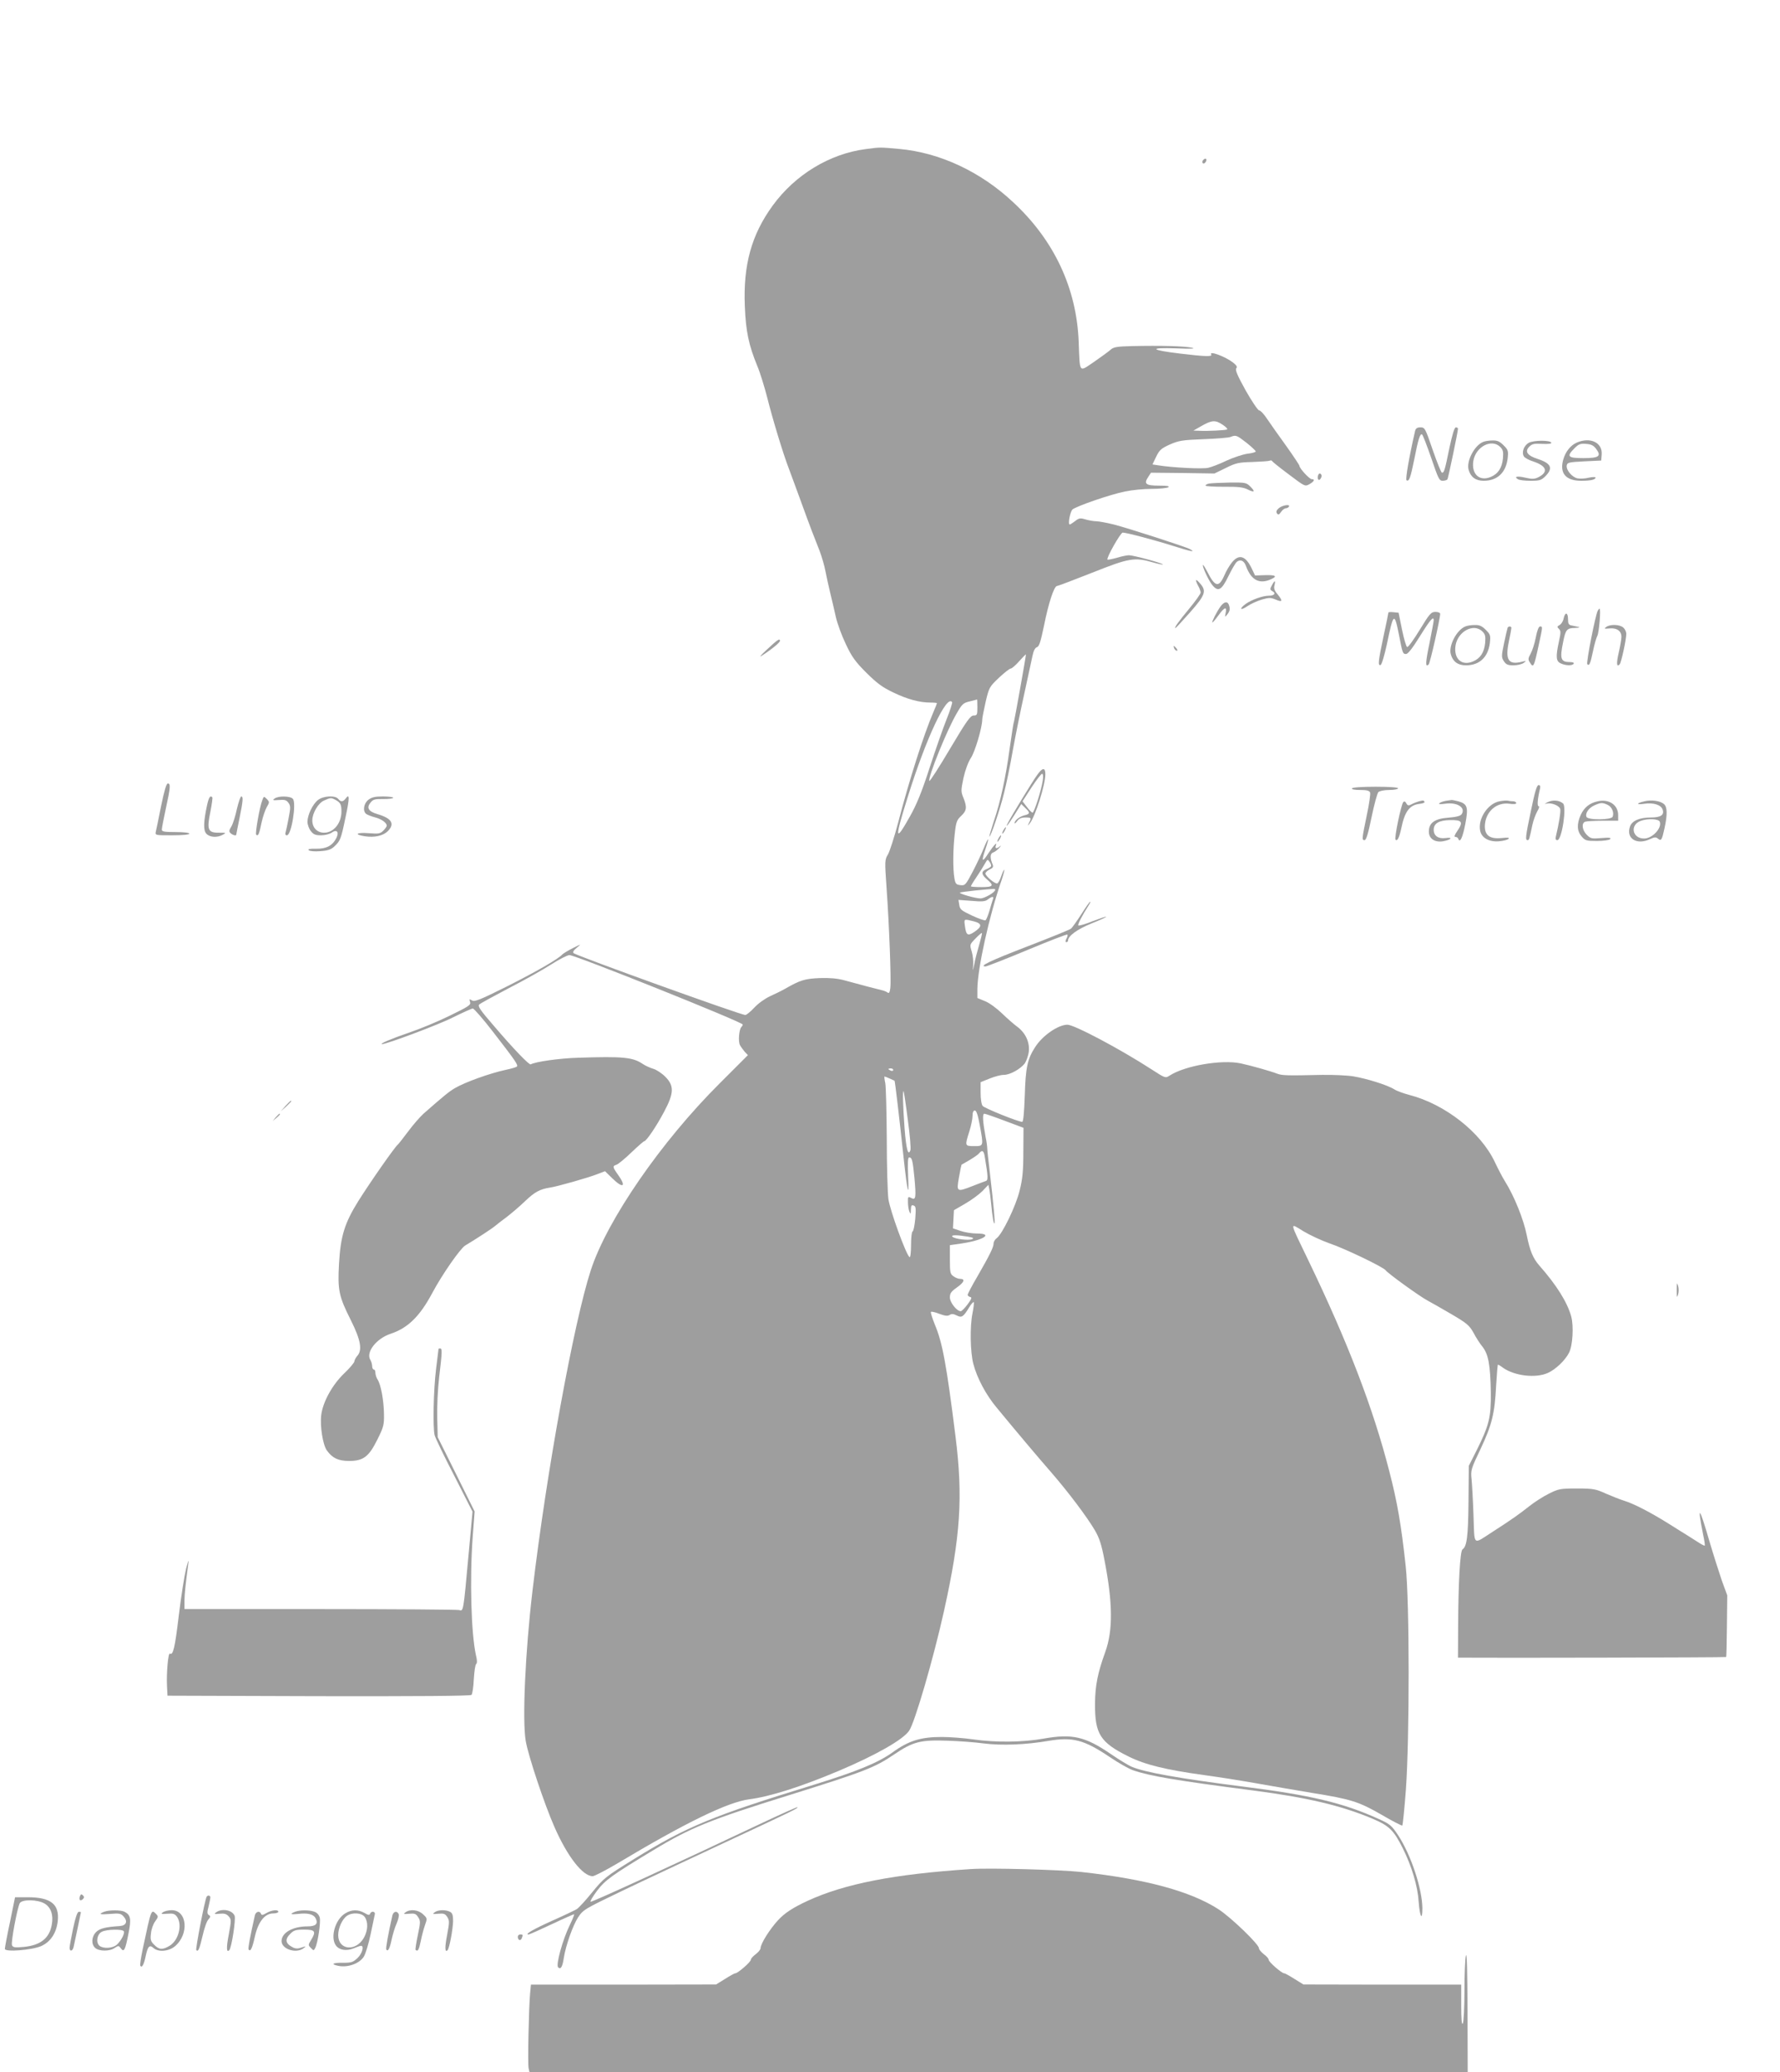 <?xml version="1.0" standalone="no"?>
<!DOCTYPE svg PUBLIC "-//W3C//DTD SVG 20010904//EN"
 "http://www.w3.org/TR/2001/REC-SVG-20010904/DTD/svg10.dtd">
<svg version="1.0" xmlns="http://www.w3.org/2000/svg"
 width="1100pt" height="1280pt" viewBox="0 0 1100 1280"
 preserveAspectRatio="xMidYMid meet">
<g transform="translate(0,1280) scale(0.1,-0.1)"
fill="#9e9e9e" stroke="none">
<path d="M5350 11879 c-223 -29 -436 -158 -575 -349 -131 -180 -183 -367 -172
-623 6 -154 24 -239 77 -368 17 -40 44 -128 61 -194 33 -132 98 -347 134 -440
12 -33 44 -118 70 -190 26 -71 57 -157 70 -190 13 -33 35 -90 50 -128 14 -37
30 -93 36 -125 6 -31 19 -91 29 -132 10 -41 26 -109 35 -150 9 -41 37 -117 62
-169 37 -79 59 -109 127 -177 66 -65 99 -90 167 -122 87 -42 162 -62 229 -62
22 0 40 -2 40 -4 0 -2 -9 -26 -21 -53 -60 -139 -150 -421 -219 -686 -23 -87
-51 -174 -62 -194 -21 -35 -21 -39 -9 -212 16 -223 29 -564 23 -614 -3 -26 -8
-35 -16 -29 -6 5 -22 12 -36 15 -26 6 -130 33 -235 62 -41 11 -88 15 -150 13
-91 -4 -119 -12 -215 -67 -19 -11 -60 -31 -91 -45 -32 -15 -73 -44 -97 -70
-24 -26 -49 -46 -56 -46 -29 0 -1044 366 -1061 382 -7 6 0 18 20 34 29 24 29
24 -25 -3 -30 -15 -59 -33 -65 -39 -23 -27 -162 -107 -345 -199 -165 -82 -197
-95 -213 -85 -17 10 -18 9 -12 -10 6 -18 -8 -27 -127 -85 -73 -36 -187 -83
-253 -105 -105 -36 -183 -69 -164 -70 26 -1 350 120 438 165 61 30 116 55 123
55 7 0 63 -64 124 -143 141 -182 158 -207 148 -216 -5 -4 -36 -13 -69 -20 -98
-21 -251 -76 -314 -113 -37 -22 -63 -43 -194 -158 -21 -19 -64 -68 -95 -110
-31 -41 -59 -77 -63 -80 -19 -15 -166 -225 -245 -350 -85 -137 -109 -215 -119
-387 -9 -163 -1 -201 73 -348 61 -122 73 -186 39 -222 -9 -11 -17 -26 -17 -33
0 -7 -28 -41 -63 -74 -74 -71 -132 -177 -142 -258 -8 -68 10 -183 35 -218 34
-47 69 -64 135 -65 90 0 124 25 177 132 39 78 42 92 41 157 -1 84 -19 182 -39
213 -8 12 -14 31 -14 43 0 11 -4 20 -10 20 -5 0 -10 9 -10 20 0 11 -5 29 -11
39 -30 47 37 133 126 162 105 35 179 107 255 249 61 115 174 277 205 296 56
33 170 107 185 121 8 7 40 32 70 54 30 23 82 67 115 99 60 57 91 74 155 84 46
7 233 60 292 83 l47 18 44 -43 c67 -66 90 -54 37 20 -35 49 -36 55 -10 63 11
4 53 38 92 76 40 38 75 69 79 69 13 0 76 93 123 182 62 116 63 161 7 217 -22
22 -56 44 -75 49 -20 6 -48 19 -63 29 -62 42 -120 48 -398 39 -116 -3 -268
-25 -295 -41 -9 -6 -107 96 -229 239 -85 98 -100 121 -89 131 7 7 90 52 183
101 94 48 211 114 261 146 50 32 101 58 113 58 37 0 1071 -414 1071 -429 0 -4
-4 -11 -9 -16 -14 -16 -20 -90 -8 -111 5 -10 19 -29 29 -41 l20 -21 -174 -174
c-361 -359 -696 -844 -797 -1155 -105 -322 -274 -1248 -360 -1978 -45 -378
-64 -802 -42 -930 16 -93 116 -392 177 -530 80 -183 175 -305 237 -305 10 0
78 35 151 78 426 255 685 380 816 397 126 16 317 76 554 176 227 96 395 191
434 247 35 49 152 452 216 741 102 460 118 703 71 1077 -56 447 -81 581 -128
692 -16 40 -27 75 -24 78 3 3 27 -2 52 -12 35 -13 51 -15 64 -7 11 8 23 7 43
-3 31 -16 41 -10 78 51 12 20 25 34 28 31 2 -3 -1 -34 -8 -68 -17 -84 -14
-239 5 -313 23 -88 78 -191 143 -269 131 -159 256 -307 338 -401 106 -122 221
-275 270 -358 28 -48 41 -88 59 -182 52 -266 54 -436 5 -571 -47 -130 -62
-207 -63 -319 -1 -187 32 -239 208 -326 103 -51 231 -82 463 -114 103 -14 259
-39 347 -55 88 -16 232 -40 320 -55 243 -39 291 -54 432 -135 68 -40 127 -70
129 -67 3 3 13 101 22 219 23 317 23 1164 -1 1383 -27 251 -52 397 -101 585
-100 391 -257 799 -501 1305 -120 249 -117 232 -30 179 40 -24 113 -58 162
-75 97 -33 333 -147 346 -166 11 -17 208 -160 259 -187 24 -13 91 -51 149 -85
95 -56 109 -68 135 -114 15 -29 40 -68 56 -87 36 -46 48 -112 51 -281 2 -155
-11 -205 -90 -363 l-46 -91 -2 -220 c-2 -216 -10 -279 -37 -296 -15 -10 -26
-206 -27 -481 l-1 -188 23 0 c181 -2 1632 1 1634 4 2 1 4 88 5 192 l2 189 -33
90 c-17 50 -52 159 -77 244 -63 217 -77 232 -39 41 8 -36 12 -66 10 -68 -2 -2
-23 9 -47 25 -24 15 -52 33 -63 40 -11 7 -65 40 -120 75 -110 68 -208 119
-270 138 -22 7 -71 26 -110 43 -64 29 -79 32 -180 32 -105 0 -113 -2 -175 -33
-36 -18 -90 -53 -120 -77 -58 -46 -108 -82 -225 -157 -126 -81 -112 -93 -119
100 -3 92 -9 193 -12 225 -6 55 -3 63 56 187 70 149 87 216 96 393 4 70 9 127
11 127 3 0 17 -8 31 -19 72 -51 203 -66 278 -32 48 22 106 77 130 124 23 43
30 164 14 224 -24 88 -91 195 -197 315 -39 44 -59 92 -78 188 -20 99 -77 241
-136 335 -14 22 -41 74 -61 116 -86 184 -308 358 -528 415 -34 9 -77 24 -94
35 -41 26 -169 66 -253 80 -38 6 -124 10 -193 9 -216 -5 -245 -4 -276 7 -41
16 -158 49 -226 64 -119 25 -346 -14 -441 -76 -25 -16 -27 -15 -109 38 -196
127 -479 277 -522 277 -58 -1 -155 -68 -200 -140 -47 -73 -58 -126 -63 -297
-4 -108 -9 -163 -16 -163 -25 0 -233 84 -244 98 -8 9 -13 44 -13 81 l0 66 55
22 c31 13 70 23 88 23 39 0 103 36 130 71 10 15 22 48 25 74 6 59 -22 117 -75
155 -19 14 -60 50 -91 80 -32 31 -78 65 -104 75 l-48 20 0 55 c1 127 73 454
150 674 11 33 18 61 16 63 -2 2 -10 -15 -18 -38 -8 -24 -19 -44 -25 -46 -14
-5 -73 45 -73 61 0 7 12 18 26 25 19 8 24 16 19 29 -18 42 -17 70 3 76 11 4
28 17 38 29 10 12 12 16 4 10 -19 -18 -33 -16 -26 3 11 28 -12 4 -46 -47 -39
-61 -45 -53 -18 26 26 76 20 81 -10 7 -12 -31 -43 -97 -68 -145 -44 -84 -48
-88 -76 -85 -27 3 -32 8 -38 43 -10 58 -9 177 2 273 8 74 13 87 40 112 34 32
37 53 14 111 -16 38 -16 46 0 123 11 49 29 98 46 124 26 39 70 189 70 237 0
10 10 59 21 109 21 89 23 93 82 149 33 31 66 57 73 57 7 0 31 21 53 46 23 26
41 44 41 41 0 -15 -71 -410 -74 -416 -3 -4 -14 -77 -26 -162 -25 -183 -57
-331 -99 -454 -16 -49 -28 -91 -27 -93 7 -6 66 168 90 266 14 54 39 174 55
267 17 94 49 251 71 350 21 99 44 203 50 231 7 35 17 53 28 56 14 4 23 34 44
134 27 136 62 244 80 244 5 0 103 37 217 82 228 91 263 97 375 64 32 -9 60
-15 62 -13 6 6 -181 57 -209 57 -13 0 -47 -7 -76 -16 -29 -8 -55 -13 -57 -11
-9 9 81 167 94 167 23 0 201 -47 317 -84 104 -33 139 -40 98 -18 -30 16 -381
129 -470 152 -45 11 -94 20 -109 20 -14 0 -44 5 -65 11 -33 10 -41 9 -65 -10
-14 -11 -30 -21 -33 -21 -13 0 2 79 17 93 24 20 234 93 325 111 42 9 116 16
164 16 48 0 95 5 103 10 10 7 -7 10 -58 10 -82 0 -95 11 -66 54 l17 26 196 -2
196 -3 70 34 c62 31 80 35 164 37 52 2 100 5 107 8 7 3 14 2 16 -3 2 -4 48
-41 103 -82 99 -75 100 -75 127 -60 30 17 36 31 14 31 -14 0 -76 67 -76 83 0
4 -37 60 -82 123 -46 63 -99 139 -118 167 -19 29 -41 52 -49 52 -7 0 -45 56
-83 123 -51 92 -66 127 -58 137 8 9 2 18 -22 37 -51 38 -149 73 -133 48 9 -14
-36 -13 -194 6 -184 22 -195 38 -21 32 95 -4 123 -2 95 4 -43 10 -191 14 -370
10 -90 -2 -113 -6 -130 -21 -11 -10 -57 -44 -102 -75 -98 -66 -89 -77 -97 124
-13 329 -151 625 -404 860 -202 190 -456 308 -706 330 -122 11 -115 11 -206
-1z m2206 -1703 c20 -13 32 -26 27 -29 -9 -5 -119 -11 -173 -8 l-35 1 42 24
c72 42 93 43 139 12z m147 -111 c31 -25 57 -49 57 -54 0 -4 -23 -11 -52 -14
-28 -4 -85 -23 -127 -42 -41 -20 -93 -40 -115 -45 -36 -8 -220 1 -312 16 l-32
5 23 48 c20 41 31 51 84 75 55 24 77 28 209 33 81 3 156 9 167 14 33 13 37 11
98 -36z m-1663 -1635 c0 -46 -2 -50 -23 -50 -20 0 -43 -32 -147 -207 -68 -115
-125 -203 -127 -197 -8 25 108 312 168 415 34 60 42 67 81 76 24 6 44 11 46
12 1 0 2 -21 2 -49z m-156 32 c2 -4 -13 -53 -35 -107 -22 -55 -69 -190 -105
-300 -47 -146 -80 -226 -120 -297 -94 -168 -97 -144 -13 123 112 359 241 633
273 581z m240 -1014 c-3 -5 -17 -13 -30 -18 -32 -13 -30 -33 6 -63 45 -38 38
-47 -35 -47 -36 0 -65 2 -65 5 0 3 12 24 28 47 29 44 39 59 61 97 13 23 14 24
27 6 7 -10 11 -22 8 -27z m26 -145 c0 -15 -66 -53 -91 -53 -30 0 -133 29 -127
36 3 2 45 8 94 13 126 12 124 12 124 4z m-14 -58 c-3 -9 -13 -40 -21 -70 -9
-30 -20 -57 -25 -60 -4 -3 -42 10 -83 29 -66 31 -75 38 -79 66 l-5 31 81 -6
c65 -6 85 -4 101 9 26 20 39 20 31 1z m-120 -136 c54 -14 55 -32 5 -66 -41
-27 -50 -21 -58 36 -6 46 -8 45 53 30z m35 -146 c-11 -37 -25 -90 -30 -118
-10 -47 -10 -48 -7 -8 2 24 -2 62 -9 85 -13 43 -13 43 23 80 20 21 37 36 40
34 2 -2 -6 -35 -17 -73z m-531 -773 c0 -5 -7 -7 -15 -4 -8 4 -15 8 -15 10 0 2
7 4 15 4 8 0 15 -4 15 -10z m-23 -52 c15 -7 29 -13 31 -14 3 -2 31 -240 57
-484 22 -204 34 -251 27 -107 -3 81 -2 117 6 117 18 0 22 -15 33 -126 11 -124
9 -140 -21 -124 -18 10 -20 8 -19 -27 0 -21 4 -47 9 -58 7 -17 9 -15 9 12 1
26 4 31 17 26 14 -5 15 -17 10 -82 -4 -42 -11 -77 -17 -79 -5 -2 -9 -40 -9
-83 0 -45 -4 -78 -9 -75 -21 13 -122 291 -131 360 -5 39 -10 206 -10 371 -1
165 -5 319 -9 343 -5 23 -7 42 -5 42 2 0 16 -5 31 -12z m113 -255 c13 -94 20
-179 16 -189 -14 -37 -26 6 -36 136 -10 139 -13 236 -6 229 2 -2 14 -81 26
-176z m444 -30 c25 -135 25 -133 -34 -133 -58 0 -58 1 -30 90 11 34 20 78 20
96 0 22 5 34 14 34 10 0 19 -27 30 -87z m156 23 l115 -43 -1 -149 c0 -118 -5
-168 -23 -239 -23 -95 -107 -269 -142 -294 -10 -7 -19 -22 -19 -33 0 -22 -22
-68 -101 -205 -33 -56 -59 -106 -59 -112 0 -5 7 -11 15 -13 13 -2 9 -12 -15
-45 -18 -24 -37 -43 -43 -43 -24 0 -67 54 -67 85 0 26 8 37 45 63 45 32 51 52
17 52 -10 0 -28 7 -40 16 -20 14 -22 24 -22 103 l0 89 75 11 c134 20 196 61
92 61 -29 0 -75 7 -101 16 l-47 16 3 56 3 56 69 40 c38 22 86 57 107 78 l37
39 6 -28 c3 -15 8 -55 11 -88 8 -85 16 -128 21 -122 4 4 -5 106 -30 322 -8 66
-15 129 -15 140 0 11 -4 43 -10 70 -18 97 -21 145 -8 145 6 0 64 -20 127 -44z
m-125 -218 c22 -131 22 -150 6 -154 -9 -3 -44 -16 -79 -30 -100 -39 -102 -38
-86 52 7 42 15 78 16 79 2 1 24 14 50 29 25 15 52 33 58 41 19 23 29 18 35
-17z m-105 -497 c34 -6 41 -10 27 -16 -22 -9 -107 1 -121 15 -12 12 27 12 94
1z"/>
<path d="M7437 11813 c-10 -9 -9 -23 2 -23 5 0 11 7 15 15 5 15 -5 20 -17 8z"/>
<path d="M8745 10138 c-37 -161 -61 -300 -53 -305 16 -9 24 13 48 130 24 124
36 161 48 153 5 -3 30 -68 57 -146 43 -126 49 -140 70 -140 13 0 26 4 30 9 5
9 65 295 65 313 0 4 -6 8 -13 8 -9 0 -22 -43 -41 -132 -28 -137 -32 -148 -45
-148 -5 0 -30 63 -57 140 -46 135 -49 140 -76 140 -20 0 -29 -6 -33 -22z"/>
<path d="M9165 10070 c-54 -22 -105 -121 -89 -173 13 -45 44 -67 93 -67 84 0
137 50 148 138 5 47 3 53 -25 81 -24 24 -39 31 -69 30 -21 0 -47 -4 -58 -9z
m106 -31 c18 -18 20 -30 17 -70 -6 -60 -30 -96 -75 -115 -70 -30 -121 17 -108
99 15 88 113 139 166 86z"/>
<path d="M9448 10065 c-31 -17 -46 -59 -31 -84 5 -9 31 -23 56 -31 86 -28 98
-66 32 -99 -23 -11 -38 -11 -78 -2 -51 12 -73 7 -47 -9 8 -6 43 -10 78 -10 57
0 67 3 93 29 48 49 35 79 -49 106 -64 21 -81 46 -51 76 17 17 30 20 80 17 36
-2 58 1 56 7 -6 17 -109 16 -139 0z"/>
<path d="M9744 10066 c-39 -17 -71 -58 -84 -107 -23 -83 17 -129 111 -129 60
0 89 7 89 20 0 4 -19 4 -42 -1 -23 -6 -54 -7 -70 -4 -34 8 -70 51 -66 79 3 19
12 21 108 26 l105 5 3 37 c6 74 -70 110 -154 74z m119 -38 c35 -46 19 -58 -78
-58 -97 0 -106 10 -55 61 25 25 36 30 71 27 32 -2 47 -10 62 -30z"/>
<path d="M8146 9865 c-9 -24 5 -41 16 -20 7 11 7 20 0 27 -6 6 -12 3 -16 -7z"/>
<path d="M7473 9813 c-13 -2 -23 -8 -23 -13 0 -4 51 -7 113 -7 87 1 120 -3
146 -16 44 -22 50 -15 18 17 -25 25 -31 26 -129 25 -57 -1 -113 -4 -125 -6z"/>
<path d="M7903 9661 c-15 -13 -18 -22 -12 -32 8 -11 13 -10 26 9 8 12 21 22
29 22 7 0 16 5 19 10 11 17 -39 10 -62 -9z"/>
<path d="M7615 9328 c-15 -17 -38 -56 -50 -85 -33 -74 -57 -69 -104 25 -12 23
-24 42 -26 42 -10 0 29 -86 52 -118 39 -52 61 -41 104 48 20 41 43 81 52 89
22 18 45 8 57 -26 32 -87 83 -114 155 -81 41 18 29 27 -37 25 l-62 -2 -21 44
c-37 77 -77 90 -120 39z"/>
<path d="M7391 9215 c0 -5 6 -21 14 -35 8 -14 14 -32 15 -40 0 -8 -32 -53 -71
-100 -67 -81 -95 -120 -85 -120 2 0 43 44 90 97 95 108 104 132 61 180 -13 15
-24 24 -24 18z"/>
<path d="M7860 9184 c-13 -23 -12 -27 3 -36 24 -13 12 -28 -22 -28 -37 0 -105
-24 -142 -50 -43 -31 -35 -45 9 -15 20 14 60 32 89 41 46 13 55 13 87 0 42
-18 45 -9 11 33 -19 22 -24 36 -19 55 8 33 1 33 -16 0z"/>
<path d="M7542 9053 c-25 -36 -54 -94 -50 -98 2 -2 19 18 38 44 37 52 54 56
44 13 -5 -26 -5 -26 10 -8 17 21 19 35 10 60 -9 24 -30 19 -52 -11z"/>
<path d="M9874 9028 c-14 -23 -73 -323 -65 -331 13 -13 19 3 36 83 8 39 20 81
26 92 11 19 23 168 14 168 -2 0 -7 -5 -11 -12z"/>
<path d="M8580 9016 c0 -3 -13 -69 -30 -146 -33 -155 -36 -184 -18 -178 7 3
24 61 39 130 40 194 46 198 74 58 22 -116 24 -120 44 -120 12 0 40 36 86 110
64 103 85 127 85 98 0 -7 -12 -70 -26 -141 -25 -119 -27 -154 -5 -131 9 8 71
284 71 312 0 7 -13 12 -29 12 -27 0 -36 -10 -97 -110 -37 -61 -72 -109 -78
-107 -6 2 -20 50 -32 108 l-21 104 -31 3 c-18 2 -32 1 -32 -2z"/>
<path d="M9663 8980 c-3 -17 -14 -35 -25 -41 -16 -9 -17 -12 -4 -24 12 -12 12
-23 0 -77 -21 -97 -18 -123 11 -136 32 -15 72 -15 80 -2 4 6 -6 10 -22 10 -58
0 -65 19 -43 125 15 76 23 85 74 86 22 1 32 3 21 6 -11 2 -30 6 -42 9 -19 3
-23 11 -23 39 0 43 -18 46 -27 5z"/>
<path d="M9055 8930 c-54 -22 -105 -121 -89 -173 13 -45 44 -67 93 -67 84 0
137 50 148 138 5 47 3 53 -25 81 -24 24 -39 31 -69 30 -21 0 -47 -4 -58 -9z
m106 -31 c18 -18 20 -30 17 -70 -6 -60 -30 -96 -75 -115 -70 -30 -121 17 -108
99 15 88 113 139 166 86z"/>
<path d="M9926 8927 c-15 -11 -12 -12 22 -9 44 4 72 -16 72 -52 0 -13 -7 -56
-16 -95 -16 -69 -14 -95 5 -75 10 10 41 153 41 189 0 12 -8 29 -18 38 -22 20
-81 22 -106 4z"/>
<path d="M9317 8923 c-2 -5 -12 -47 -22 -95 -17 -81 -17 -89 -1 -113 13 -20
24 -25 59 -25 24 0 52 7 63 15 18 13 17 14 -11 7 -83 -21 -104 11 -81 123 9
42 16 81 16 86 0 11 -17 12 -23 2z"/>
<path d="M9491 8863 c-7 -38 -22 -83 -32 -101 -15 -27 -17 -36 -6 -52 23 -39
26 -34 57 110 24 111 24 110 7 110 -8 0 -18 -25 -26 -67z"/>
<path d="M4740 8788 c-40 -37 -52 -52 -30 -37 59 38 110 80 110 90 0 18 -16 7
-80 -53z"/>
<path d="M7256 8795 c4 -8 11 -15 16 -15 6 0 5 6 -2 15 -7 8 -14 15 -16 15 -2
0 -1 -7 2 -15z"/>
<path d="M6409 8012 c-26 -35 -155 -247 -178 -291 -25 -45 -1 -18 38 45 l42
67 24 -23 c32 -30 31 -38 -2 -46 -31 -7 -63 -32 -63 -48 0 -6 7 0 16 12 11 15
25 22 50 22 38 0 39 -2 23 -33 -10 -21 -9 -21 5 -3 34 42 96 239 96 303 0 44
-18 42 -51 -5z m35 -34 c-9 -60 -53 -198 -63 -198 -5 0 -21 16 -35 35 l-27 35
55 85 c31 47 60 85 66 85 6 0 8 -16 4 -42z"/>
<path d="M996 7823 c-15 -76 -30 -148 -33 -160 -5 -23 -4 -23 101 -23 64 0
106 4 106 10 0 6 -35 10 -85 10 -69 0 -85 3 -85 15 0 9 11 67 25 131 29 132
30 154 12 154 -9 0 -22 -45 -41 -137z"/>
<path d="M9462 7797 c-35 -165 -37 -187 -22 -187 10 0 11 5 30 95 6 28 20 65
30 83 11 18 15 32 8 32 -10 0 -6 47 9 108 3 15 1 22 -9 22 -11 0 -23 -42 -46
-153z"/>
<path d="M8355 7930 c-4 -6 15 -10 50 -10 42 0 57 -4 62 -16 3 -9 -6 -73 -21
-142 -30 -146 -31 -152 -13 -152 10 0 23 44 43 142 16 78 35 147 42 155 8 7
36 13 68 13 30 0 54 5 54 10 0 6 -53 10 -139 10 -83 0 -142 -4 -146 -10z"/>
<path d="M1280 7828 c-23 -106 -24 -157 -5 -178 21 -23 68 -26 103 -6 21 11
19 12 -24 12 -69 -1 -77 18 -54 129 9 46 15 87 12 90 -13 13 -21 1 -32 -47z"/>
<path d="M1464 7803 c-9 -43 -24 -91 -34 -108 -15 -25 -16 -32 -5 -42 13 -12
35 -18 35 -9 0 2 9 48 20 101 22 108 24 135 11 135 -5 0 -17 -35 -27 -77z"/>
<path d="M1621 7857 c-17 -43 -45 -206 -38 -213 12 -12 19 3 33 73 8 37 23 81
33 98 17 29 17 31 0 49 -18 18 -19 18 -28 -7z"/>
<path d="M1697 7867 c-15 -10 -11 -12 26 -9 37 3 47 0 60 -18 13 -18 13 -30 1
-92 -7 -39 -16 -79 -19 -89 -4 -13 -1 -19 8 -19 28 0 60 198 37 225 -15 18
-89 20 -113 2z"/>
<path d="M1965 7858 c-33 -26 -64 -91 -65 -134 0 -17 9 -43 21 -58 16 -21 29
-26 63 -26 23 0 52 7 65 16 32 23 48 5 30 -32 -24 -48 -62 -68 -125 -67 -40 1
-53 -2 -46 -9 6 -6 36 -9 71 -6 47 3 67 10 87 29 37 35 41 44 69 179 26 120
26 152 1 117 -16 -21 -30 -22 -46 -2 -19 23 -92 19 -125 -7z m108 1 c31 -17
37 -28 37 -72 0 -72 -48 -131 -107 -131 -43 0 -73 31 -73 76 0 45 37 108 73
123 40 18 43 18 70 4z"/>
<path d="M2276 7859 c-28 -22 -36 -69 -13 -87 6 -5 31 -15 54 -21 42 -11 73
-34 73 -52 0 -5 -10 -19 -21 -30 -19 -19 -29 -21 -90 -16 -76 6 -95 -8 -24
-19 61 -9 112 3 141 31 46 46 25 80 -64 106 -55 16 -68 39 -43 70 16 21 28 24
80 23 34 0 61 3 61 8 0 4 -29 8 -64 8 -49 0 -69 -5 -90 -21z"/>
<path d="M8769 7850 c-14 -4 -35 -12 -47 -19 -17 -9 -23 -8 -31 6 -6 12 -13
15 -19 8 -13 -13 -57 -224 -48 -232 11 -12 23 11 36 72 21 102 51 142 111 149
19 2 33 7 32 10 -2 13 -7 13 -34 6z"/>
<path d="M8935 7853 c-16 -3 -34 -9 -40 -15 -7 -6 5 -7 35 -3 74 11 129 -23
103 -64 -7 -11 -31 -18 -81 -22 -86 -6 -122 -32 -122 -86 0 -43 35 -68 87 -60
51 9 66 27 16 20 -45 -6 -73 14 -73 51 0 40 33 59 102 60 74 1 82 -11 44 -67
-18 -26 -21 -37 -12 -37 8 0 16 -5 18 -12 10 -28 27 8 43 91 20 104 14 125
-43 141 -20 5 -39 9 -42 8 -3 0 -18 -3 -35 -5z"/>
<path d="M9266 7850 c-72 -14 -134 -108 -119 -182 9 -44 55 -70 116 -65 27 2
53 9 59 15 8 8 -4 9 -43 5 -72 -7 -104 16 -103 75 3 87 71 148 152 137 27 -4
42 -2 42 4 0 6 -9 11 -19 11 -11 0 -25 2 -33 4 -7 2 -31 0 -52 -4z"/>
<path d="M9565 7845 c-21 -11 -23 -13 -7 -9 30 7 79 -13 84 -34 4 -15 -9 -95
-27 -169 -4 -16 -1 -23 9 -23 28 0 59 207 35 227 -24 20 -63 23 -94 8z"/>
<path d="M9873 7850 c-50 -11 -83 -38 -104 -83 -26 -58 -24 -100 5 -134 22
-26 30 -28 95 -28 39 0 75 5 81 11 9 9 -5 11 -53 7 -60 -5 -67 -4 -91 20 -29
29 -34 72 -10 81 9 3 58 6 110 6 l94 0 0 34 c0 64 -57 102 -127 86z m62 -22
c26 -12 41 -47 31 -73 -8 -21 -154 -22 -162 -1 -9 23 15 56 49 71 40 18 50 18
82 3z"/>
<path d="M10162 7850 c-52 -12 -52 -23 1 -15 55 8 103 -7 112 -37 11 -32 -12
-48 -72 -48 -71 0 -118 -20 -130 -56 -26 -74 42 -116 123 -78 28 13 37 14 49
4 21 -17 25 -11 41 62 19 87 18 132 -3 151 -23 20 -79 28 -121 17z m95 -126
c15 -39 -46 -104 -97 -104 -73 0 -89 84 -21 109 44 16 111 13 118 -5z"/>
<path d="M6200 7670 c-6 -11 -8 -20 -6 -20 3 0 10 9 16 20 6 11 8 20 6 20 -3
0 -10 -9 -16 -20z"/>
<path d="M6170 7620 c-6 -11 -8 -20 -6 -20 3 0 10 9 16 20 6 11 8 20 6 20 -3
0 -10 -9 -16 -20z"/>
<path d="M6682 7152 c-28 -43 -56 -83 -64 -89 -7 -6 -130 -56 -273 -111 -228
-88 -299 -122 -254 -122 7 0 123 45 257 101 134 56 246 99 248 96 3 -3 1 -15
-6 -26 -7 -14 -7 -21 0 -21 5 0 10 4 10 9 0 29 56 70 144 106 53 21 94 40 92
42 -2 2 -40 -11 -85 -28 -44 -18 -84 -29 -87 -26 -6 5 23 61 64 125 8 12 12
22 9 22 -3 0 -28 -35 -55 -78z"/>
<path d="M1764 5968 l-29 -33 33 29 c17 17 32 31 32 33 0 8 -8 1 -36 -29z"/>
<path d="M1704 5898 l-19 -23 23 19 c21 18 27 26 19 26 -2 0 -12 -10 -23 -22z"/>
<path d="M10362 4830 c0 -45 1 -50 8 -27 5 15 5 39 0 55 -7 22 -8 17 -8 -28z"/>
<path d="M2710 4467 c0 -1 -7 -57 -15 -122 -16 -128 -21 -362 -9 -411 4 -16
58 -129 121 -250 l113 -222 -25 -273 c-32 -350 -31 -343 -58 -335 -12 3 -399
6 -859 6 l-838 0 0 53 c1 45 6 96 25 237 2 19 -4 1 -15 -40 -10 -41 -31 -172
-45 -289 -24 -200 -35 -248 -55 -236 -11 7 -22 -123 -18 -200 l3 -60 934 -3
c603 -1 938 1 945 8 5 5 12 49 14 97 3 49 9 91 15 94 6 5 6 23 -2 55 -29 131
-39 464 -20 728 l12 159 -114 230 -114 229 -3 117 c-2 66 3 177 12 254 19 160
19 177 6 177 -5 0 -10 -1 -10 -3z"/>
<path d="M6450 2060 c-127 -23 -298 -25 -435 -5 -55 8 -143 15 -196 15 -129 0
-204 -23 -303 -95 -91 -65 -221 -118 -486 -200 -623 -191 -786 -258 -1110
-458 -178 -110 -188 -118 -260 -206 -41 -51 -84 -97 -95 -104 -11 -7 -78 -39
-150 -71 -120 -54 -175 -86 -149 -86 6 0 71 29 145 64 74 35 136 62 137 61 2
-2 -10 -32 -27 -67 -44 -90 -87 -246 -72 -261 16 -16 27 3 35 57 12 78 56 201
88 251 32 48 39 52 268 162 129 62 411 194 625 294 446 208 468 219 463 225
-3 2 -110 -46 -239 -107 -513 -243 -1030 -480 -1039 -477 -5 2 13 32 39 67 51
67 89 95 349 252 230 139 351 188 837 339 467 146 530 170 652 253 114 77 161
90 326 84 72 -2 175 -10 227 -17 110 -14 261 -8 400 16 149 25 219 7 378 -100
53 -36 117 -72 142 -81 103 -36 267 -64 740 -125 338 -44 547 -93 742 -175
102 -43 131 -71 187 -183 55 -110 92 -233 98 -330 7 -93 23 -122 23 -40 -1
120 -70 329 -150 451 -40 60 -50 69 -119 100 -220 100 -420 148 -851 202 -384
49 -591 86 -674 120 -22 9 -81 45 -132 80 -158 108 -238 126 -414 95z"/>
<path d="M6000 1254 c-476 -31 -781 -91 -1011 -197 -90 -42 -139 -74 -180
-118 -52 -56 -109 -147 -109 -174 0 -8 -13 -24 -30 -37 -16 -12 -30 -27 -30
-34 0 -14 -81 -84 -96 -84 -6 0 -34 -16 -64 -35 l-55 -34 -572 -1 -572 0 -5
-53 c-8 -84 -16 -441 -9 -465 l5 -22 2899 0 2899 0 -1 378 c-1 249 -4 365 -10
342 -5 -19 -9 -118 -9 -220 0 -102 -5 -192 -10 -200 -7 -10 -10 27 -10 113 l0
127 -487 0 -488 1 -55 34 c-30 19 -58 35 -64 35 -15 0 -96 70 -96 84 0 7 -13
22 -30 34 -16 13 -30 29 -30 37 0 24 -172 190 -249 240 -173 112 -450 187
-849 231 -131 14 -567 26 -682 18z"/>
<path d="M494 1086 c-4 -9 -4 -20 0 -23 3 -4 12 -1 18 5 9 9 9 15 0 24 -9 9
-13 7 -18 -6z"/>
<path d="M1277 1083 c-11 -18 -70 -323 -64 -330 12 -11 19 4 39 89 10 45 26
91 36 101 13 15 14 20 3 27 -11 6 -12 17 -2 53 6 25 11 51 11 56 0 13 -17 15
-23 4z"/>
<path d="M62 928 c-18 -84 -32 -159 -32 -167 0 -21 166 -8 224 17 59 26 95 82
103 155 11 104 -43 147 -186 147 l-78 0 -31 -152z m215 112 c38 -23 54 -70 43
-130 -15 -84 -70 -127 -174 -137 -56 -5 -66 -3 -72 11 -7 18 32 227 48 259 13
25 112 24 155 -3z"/>
<path d="M643 990 c-37 -15 -27 -18 40 -13 53 5 65 2 80 -15 28 -31 18 -57
-23 -60 -90 -6 -124 -15 -146 -37 -29 -29 -31 -75 -6 -98 24 -22 91 -22 121 0
23 15 25 15 38 -3 19 -26 27 -11 47 92 18 89 14 114 -24 134 -23 12 -97 12
-127 0z m122 -120 c8 -12 -17 -60 -43 -83 -25 -23 -84 -26 -107 -7 -24 20 -16
72 15 87 30 15 126 17 135 3z"/>
<path d="M1007 987 c-15 -10 -11 -12 26 -9 37 3 47 0 61 -19 34 -50 10 -145
-46 -179 -44 -26 -64 -25 -95 6 -22 22 -25 32 -20 71 2 25 14 58 26 74 19 26
20 31 7 44 -32 32 -30 39 -85 -220 -10 -49 -17 -93 -14 -98 10 -16 22 6 33 58
13 62 24 74 49 51 29 -26 94 -21 132 11 89 75 76 223 -20 223 -20 0 -45 -6
-54 -13z"/>
<path d="M1336 987 c-15 -11 -12 -12 21 -9 29 3 43 -1 56 -16 17 -19 17 -24 1
-111 -16 -82 -15 -116 3 -98 14 14 41 190 33 212 -14 36 -78 48 -114 22z"/>
<path d="M1646 982 c-22 -13 -30 -14 -33 -4 -8 20 -32 14 -38 -10 -29 -130
-43 -203 -39 -210 11 -18 23 5 39 79 21 92 61 143 114 143 17 0 31 5 31 10 0
16 -42 11 -74 -8z"/>
<path d="M1823 990 c-35 -14 -28 -18 21 -13 57 7 93 -2 106 -26 18 -35 2 -51
-49 -51 -92 0 -161 -39 -161 -91 0 -50 90 -79 136 -44 17 13 16 14 -13 4 -23
-8 -38 -7 -55 2 -45 24 -49 49 -13 84 20 21 34 25 85 25 68 0 75 -11 42 -65
-18 -29 -18 -31 -1 -48 17 -18 18 -18 27 0 16 30 35 159 28 187 -4 16 -17 31
-32 36 -31 12 -91 12 -121 0z"/>
<path d="M2133 980 c-61 -37 -93 -146 -58 -197 21 -30 65 -37 110 -19 21 9 41
16 46 16 21 0 7 -49 -22 -76 -27 -25 -37 -29 -90 -29 -64 1 -78 -9 -28 -19 60
-12 132 15 158 58 10 17 29 78 41 136 12 58 24 113 26 123 6 20 -22 24 -29 5
-3 -10 -12 -9 -35 5 -39 22 -79 22 -119 -3z m121 -22 c22 -31 20 -83 -5 -128
-50 -88 -159 -77 -159 16 0 44 25 99 54 119 32 23 92 19 110 -7z"/>
<path d="M2506 987 c-15 -11 -12 -12 23 -9 33 3 42 0 55 -21 15 -23 15 -31 -2
-111 -10 -47 -16 -88 -14 -91 14 -13 21 0 32 53 6 31 18 76 26 99 15 42 15 43
-12 68 -30 28 -79 33 -108 12z"/>
<path d="M2686 987 c-15 -11 -12 -12 23 -9 33 3 42 0 55 -20 14 -22 14 -32 -1
-111 -15 -78 -14 -111 3 -94 11 11 33 130 34 179 0 37 -4 50 -19 58 -27 14
-74 13 -95 -3z"/>
<path d="M452 888 c-12 -57 -22 -111 -22 -120 0 -26 19 -22 25 5 9 41 45 211
45 214 0 2 -6 3 -13 3 -9 0 -21 -35 -35 -102z"/>
<path d="M2425 968 c-26 -114 -42 -204 -38 -211 10 -16 22 6 33 61 7 31 20 76
31 100 10 23 16 49 13 57 -9 23 -33 18 -39 -7z"/>
<path d="M3200 836 c0 -22 17 -28 24 -10 9 22 8 24 -9 24 -8 0 -15 -6 -15 -14z"/>
</g>
</svg>
